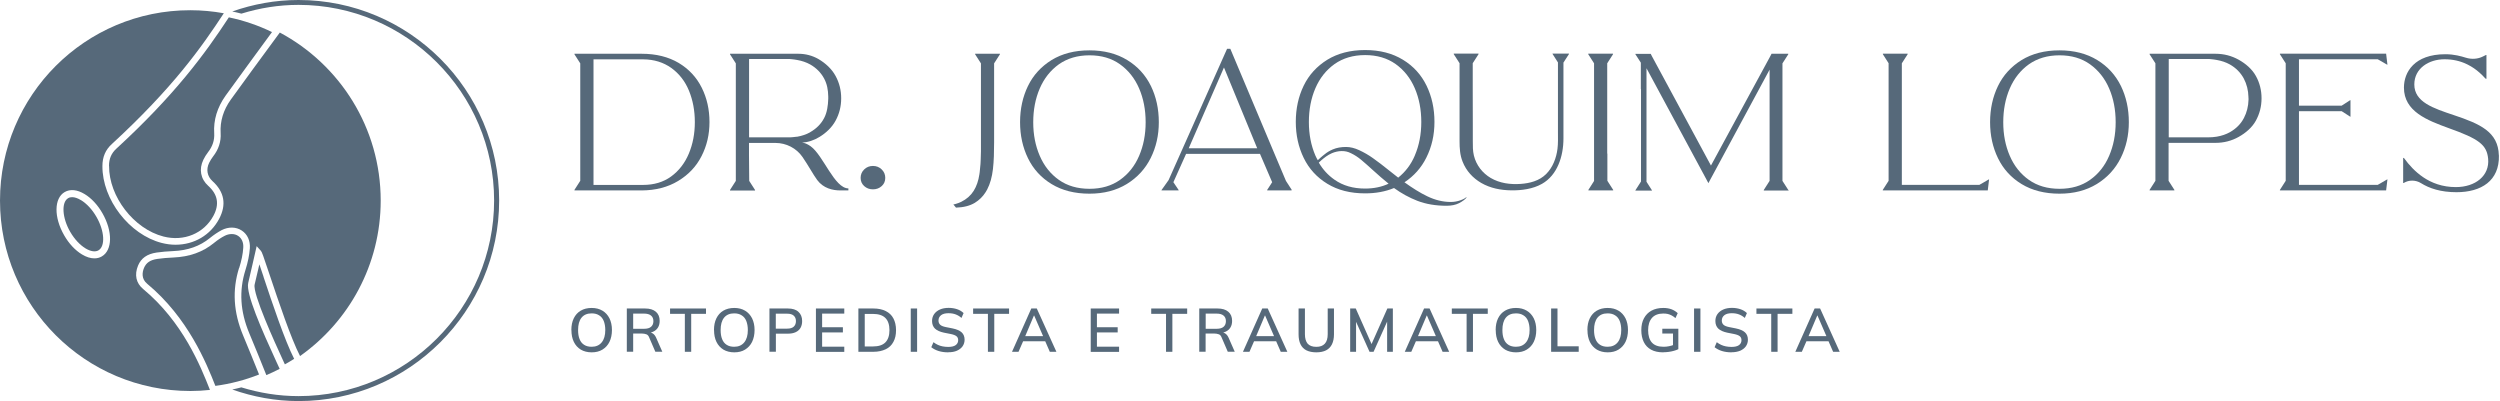 <?xml version="1.0" encoding="UTF-8"?>
<svg xmlns="http://www.w3.org/2000/svg" width="374" height="60" viewBox="0 0 374 60" fill="none">
  <path d="M12.1 29.936C11.624 29.646 11.172 29.496 10.79 29.496C10.57 29.496 10.361 29.542 10.199 29.646C9.156 30.249 9.295 32.602 10.5 34.676C11.126 35.766 11.949 36.647 12.807 37.168C13.572 37.62 14.244 37.725 14.719 37.458C15.785 36.844 15.646 34.537 14.418 32.428C13.792 31.339 12.969 30.458 12.111 29.936H12.1Z" fill="#56697A"></path>
  <path d="M16.318 24.837C16.295 29.415 20.027 34.248 24.454 35.383C27.514 36.172 30.516 34.92 31.93 32.277C32.845 30.574 32.59 29.102 31.153 27.804C30.006 26.772 29.739 25.312 30.423 23.898C30.62 23.492 30.852 23.122 31.118 22.774C31.802 21.905 32.103 20.977 32.046 19.957C31.918 17.964 32.498 16.075 33.738 14.325C35.719 11.566 39.463 6.479 40.691 4.798C38.64 3.801 36.461 3.06 34.236 2.596C30.666 8.055 26.135 14.221 17.396 22.252C16.654 22.936 16.307 23.747 16.307 24.825L16.318 24.837Z" fill="#56697A"></path>
  <path d="M21.406 43.23C20.352 42.349 20.085 41.109 20.653 39.73C21.105 38.629 22.009 37.991 23.423 37.782C24.188 37.678 24.999 37.597 25.903 37.562C28.105 37.47 29.901 36.832 31.408 35.604C32.011 35.117 32.59 34.734 33.147 34.433C34.178 33.9 35.314 33.923 36.172 34.491C37.018 35.047 37.458 36.021 37.377 37.145C37.307 38.142 37.087 39.231 36.716 40.402C35.743 43.496 35.928 46.579 37.284 49.836C38.176 51.968 39.046 54.112 39.846 56.117C40.518 55.828 41.178 55.526 41.816 55.19C41.816 55.19 41.827 55.19 41.839 55.179C41.723 54.924 41.584 54.622 41.422 54.275L41.398 54.228C39.127 49.291 36.751 43.89 37.133 42.326C37.365 41.364 37.586 40.413 37.84 39.266L38.397 36.821L39.023 37.516C39.185 37.69 39.336 38.107 40.355 41.167C41.63 44.968 43.519 50.624 44.887 53.266C52.177 48.109 56.952 39.614 56.952 30.006C56.952 19.123 50.833 9.666 41.862 4.868L41.827 4.914C39.394 8.217 36.195 12.575 34.526 14.904C33.413 16.457 32.903 18.149 33.008 19.911C33.089 21.174 32.706 22.345 31.883 23.4C31.663 23.689 31.466 24.002 31.292 24.35C30.805 25.347 30.991 26.367 31.791 27.097C33.575 28.719 33.911 30.62 32.776 32.753C31.489 35.175 29.044 36.612 26.251 36.612C25.567 36.612 24.883 36.519 24.199 36.345C19.355 35.105 15.287 29.843 15.322 24.837C15.322 23.481 15.785 22.403 16.736 21.545C25.81 13.201 30.157 7.07 33.483 1.982C31.86 1.692 30.191 1.53 28.476 1.53C12.749 1.518 0 14.267 0 30.006C0 45.745 12.749 58.493 28.488 58.493C29.473 58.493 30.446 58.435 31.408 58.331C29.983 54.715 27.329 48.144 21.406 43.23ZM15.229 38.362C14.893 38.559 14.522 38.652 14.116 38.652C13.537 38.652 12.911 38.455 12.262 38.061C11.254 37.458 10.303 36.438 9.596 35.198C8.043 32.498 8.078 29.658 9.677 28.731C10.5 28.256 11.543 28.36 12.656 29.032C13.664 29.635 14.615 30.655 15.322 31.895C16.875 34.595 16.84 37.435 15.229 38.362Z" fill="#56697A"></path>
  <path d="M35.778 40.1C36.125 39.011 36.334 37.991 36.392 37.064C36.45 36.299 36.172 35.65 35.627 35.291C35.349 35.105 35.024 35.013 34.665 35.013C34.306 35.013 33.935 35.105 33.587 35.291C33.089 35.546 32.567 35.893 32.011 36.345C30.342 37.713 28.349 38.42 25.926 38.524C25.057 38.559 24.28 38.629 23.55 38.733C22.484 38.883 21.87 39.301 21.545 40.077C21.267 40.749 21.128 41.711 22.02 42.453C28.151 47.541 30.898 54.379 32.219 57.728C34.456 57.427 36.658 56.859 38.756 56.025C38.049 54.275 37.226 52.223 36.369 50.184C34.92 46.718 34.723 43.404 35.766 40.077L35.778 40.1Z" fill="#56697A"></path>
  <path d="M44.655 0C41.178 0 37.852 0.626 34.746 1.715C35.21 1.82 35.662 1.912 36.114 2.04C38.826 1.205 41.677 0.73 44.655 0.73C60.788 0.73 73.919 13.861 73.919 29.994C73.919 46.127 60.788 59.258 44.655 59.258C41.677 59.258 38.814 58.783 36.102 57.949C35.65 58.076 35.198 58.169 34.746 58.273C37.852 59.363 41.178 60 44.667 60C61.205 60 74.673 46.544 74.673 29.994C74.673 13.444 61.205 0 44.655 0Z" fill="#56697A"></path>
  <path d="M39.417 41.375C39.196 40.715 38.988 40.077 38.802 39.544C38.571 40.587 38.339 41.572 38.095 42.557C37.759 43.913 41.167 51.354 42.291 53.8C42.418 54.066 42.523 54.298 42.615 54.507C43.079 54.252 43.554 53.973 44.006 53.684C42.604 50.948 40.703 45.27 39.451 41.503L39.417 41.387V41.375Z" fill="#56697A"></path>
  <path d="M106.139 18.265C106.139 20.12 105.745 21.812 104.945 23.365C104.157 24.918 102.986 26.146 101.445 27.074C99.915 28.001 98.095 28.476 95.998 28.488H85.938V28.406L86.807 27.05V9.48L85.938 8.124V8.043H95.998C98.153 8.043 99.996 8.507 101.526 9.411C103.056 10.326 104.203 11.566 104.98 13.12C105.756 14.673 106.139 16.388 106.139 18.265ZM103.948 18.265C103.948 16.55 103.647 14.974 103.067 13.56C102.476 12.134 101.596 11.01 100.425 10.164C99.254 9.33 97.852 8.889 96.218 8.878H88.789V27.665H96.183C97.84 27.665 99.243 27.247 100.402 26.401C101.561 25.555 102.442 24.419 103.044 22.994C103.647 21.557 103.948 19.992 103.948 18.265Z" fill="#56697A"></path>
  <path d="M126.919 28.198V28.488H125.737C124.566 28.488 123.176 28.175 122.248 26.923C121.669 26.135 120.904 24.721 120.058 23.492C119.142 22.16 117.613 21.383 116.002 21.383H112.049V23.145L112.084 27.062L112.953 28.418V28.499H109.21V28.418L110.079 27.062V9.48L109.21 8.124V8.043H119.444C120.487 8.043 121.53 8.31 122.434 8.831C123.465 9.434 124.416 10.28 125.007 11.37C125.563 12.389 125.841 13.502 125.841 14.707C125.841 15.913 125.563 17.025 125.007 18.045C124.45 19.077 123.57 19.888 122.608 20.479C121.785 20.989 120.892 21.279 119.942 21.348C119.942 21.348 120.452 21.29 121.286 21.893C123.176 23.261 124.833 28.186 126.931 28.186L126.919 28.198ZM121.205 19.772C122.121 19.25 122.828 18.555 123.291 17.663C123.732 16.828 123.871 15.808 123.906 14.789C123.906 14.73 123.906 14.684 123.906 14.626C123.906 14.626 123.906 14.626 123.906 14.615C123.906 14.603 123.906 14.615 123.906 14.603C123.906 14.545 123.906 14.499 123.906 14.441C123.883 13.421 123.732 12.586 123.291 11.752C122.816 10.871 122.121 10.164 121.205 9.643C120.626 9.318 119.965 9.098 119.247 8.97C119.061 8.936 118.864 8.901 118.679 8.878C118.725 8.878 118.771 8.889 118.806 8.901C118.714 8.889 118.621 8.878 118.528 8.866C118.412 8.866 118.285 8.843 118.169 8.831H112.061V20.549H117.879C118.111 20.549 118.331 20.549 118.54 20.525C118.748 20.502 118.957 20.479 119.166 20.456C119.189 20.456 119.223 20.456 119.247 20.456C119.977 20.328 120.626 20.108 121.205 19.784V19.772Z" fill="#56697A"></path>
  <path d="M132.436 26.61C132.436 27.108 132.262 27.514 131.903 27.838C131.543 28.163 131.115 28.325 130.593 28.325C130.071 28.325 129.643 28.163 129.283 27.838C128.924 27.514 128.75 27.097 128.75 26.61C128.75 26.123 128.924 25.694 129.283 25.347C129.643 24.999 130.071 24.825 130.593 24.825C131.115 24.825 131.543 24.999 131.903 25.347C132.262 25.694 132.436 26.123 132.436 26.61Z" fill="#56697A"></path>
  <path d="M145.88 8.043H149.589V8.124L148.719 9.48V14.012C148.719 13.908 148.719 21.29 148.719 21.29C148.719 22.693 148.685 24.095 148.545 25.289C148.406 26.483 148.128 27.491 147.688 28.337C147.618 28.476 147.537 28.615 147.444 28.754C147.039 29.403 146.494 29.936 145.833 30.342C145.103 30.782 144.165 31.026 143.017 31.061L142.623 30.585C142.681 30.574 142.751 30.562 142.809 30.55C142.878 30.527 142.948 30.516 143.017 30.493C143.307 30.411 143.562 30.307 143.805 30.191C144.605 29.797 145.219 29.253 145.66 28.557C146.088 27.873 146.378 27.039 146.517 26.077C146.529 25.949 146.552 25.845 146.564 25.741C146.61 25.335 146.645 24.953 146.68 24.535C146.691 24.327 146.703 24.095 146.714 23.852C146.726 23.492 146.738 23.098 146.749 22.635V9.48L145.88 8.124V8.043Z" fill="#56697A"></path>
  <path d="M173.359 18.289C173.359 20.236 172.953 22.02 172.142 23.643C171.331 25.266 170.137 26.564 168.573 27.526C166.996 28.488 165.142 28.974 162.975 28.974C160.807 28.974 158.895 28.499 157.319 27.537C155.754 26.587 154.572 25.289 153.784 23.666C152.996 22.044 152.602 20.247 152.602 18.277C152.602 16.307 152.996 14.487 153.784 12.865C154.572 11.242 155.754 9.956 157.319 8.982C158.895 8.02 160.773 7.533 162.975 7.533C165.177 7.533 167.054 8.02 168.63 8.982C170.207 9.944 171.377 11.242 172.177 12.865C172.965 14.487 173.359 16.295 173.359 18.277V18.289ZM171.389 18.289C171.389 16.434 171.064 14.742 170.415 13.236C169.766 11.729 168.816 10.524 167.553 9.619C166.289 8.715 164.771 8.275 162.986 8.275C161.201 8.275 159.683 8.727 158.408 9.619C157.145 10.524 156.195 11.729 155.546 13.236C154.897 14.742 154.572 16.434 154.572 18.289C154.572 20.143 154.897 21.8 155.546 23.307C156.195 24.814 157.145 26.019 158.408 26.911C159.672 27.804 161.201 28.244 162.986 28.244C164.771 28.244 166.289 27.804 167.553 26.911C168.816 26.019 169.766 24.825 170.415 23.307C171.064 21.8 171.389 20.12 171.389 18.289Z" fill="#56697A"></path>
  <path d="M193.224 28.406V28.488H189.573V28.406L190.315 27.259L188.495 23.017H177.439L175.538 27.259L176.326 28.43V28.488H173.765V28.43L174.819 26.946L183.57 7.302H184.056L190.836 23.411L192.378 27.062L193.247 28.406H193.224ZM188.078 22.183L183.106 10.095L177.833 22.183H188.078Z" fill="#56697A"></path>
  <path d="M219.393 29.565C219.139 29.867 218.756 30.145 218.258 30.4C217.759 30.655 217.133 30.782 216.403 30.782C214.781 30.782 213.332 30.539 212.034 30.041C210.817 29.565 209.647 28.928 208.545 28.128C207.271 28.661 205.822 28.928 204.223 28.928C202.02 28.928 200.143 28.453 198.567 27.491C197.002 26.541 195.82 25.242 195.032 23.62C194.244 21.997 193.85 20.201 193.85 18.231C193.85 16.26 194.244 14.441 195.032 12.818C195.82 11.196 197.002 9.909 198.567 8.936C200.143 7.974 202.02 7.487 204.223 7.487C206.425 7.487 208.302 7.974 209.878 8.936C211.455 9.898 212.625 11.196 213.413 12.818C214.201 14.441 214.595 16.249 214.595 18.231C214.595 20.212 214.19 21.962 213.378 23.585C212.625 25.103 211.524 26.332 210.11 27.271C211.315 28.14 212.44 28.847 213.506 29.357C214.676 29.925 215.859 30.214 217.029 30.214C217.551 30.214 218.037 30.122 218.489 29.959C218.941 29.797 219.22 29.635 219.347 29.496L219.393 29.565ZM211.652 23.272C212.301 21.765 212.625 20.085 212.625 18.254C212.625 16.399 212.301 14.707 211.652 13.201C211.003 11.694 210.052 10.489 208.789 9.585C207.526 8.692 206.007 8.24 204.223 8.24C202.438 8.24 200.919 8.692 199.645 9.585C198.381 10.489 197.431 11.694 196.782 13.201C196.133 14.707 195.808 16.399 195.808 18.254C195.808 20.108 196.133 21.765 196.782 23.272C196.886 23.515 197.014 23.747 197.141 23.968C197.64 23.481 198.161 23.087 198.173 23.075C198.509 22.797 198.926 22.542 199.401 22.345C199.969 22.102 200.63 21.986 201.371 21.986C201.997 21.986 202.658 22.148 203.353 22.473C204.049 22.797 204.744 23.191 205.405 23.666C206.077 24.141 206.935 24.79 207.966 25.625C208.128 25.752 208.661 26.17 209.171 26.575C210.238 25.718 211.072 24.64 211.652 23.284V23.272ZM207.734 27.479C207.004 26.888 206.112 26.123 205.474 25.532C204.709 24.837 204.095 24.292 203.62 23.898C203.145 23.504 202.646 23.179 202.113 22.924C201.592 22.669 201.232 22.6 200.688 22.6C200.247 22.6 199.691 22.727 199.262 22.913C198.926 23.064 198.659 23.214 198.381 23.411C198.358 23.423 197.802 23.828 197.292 24.327C197.895 25.358 198.671 26.204 199.633 26.877C200.896 27.769 202.426 28.209 204.211 28.209C205.521 28.209 206.703 27.966 207.734 27.479Z" fill="#56697A"></path>
  <path d="M234.715 8.043V8.09L233.892 9.364V20.722C233.892 23.388 232.977 26.204 230.682 27.502C229.314 28.279 227.611 28.499 226.069 28.476C224.516 28.453 222.963 28.163 221.584 27.363C220.355 26.645 219.347 25.578 218.802 24.176C218.408 23.191 218.35 22.171 218.35 21.116V9.457L217.481 8.101V8.02H221.19V8.101L220.321 9.457V13.525C220.321 15.067 220.332 17.837 220.332 18.52V21.116C220.332 21.847 220.321 22.554 220.494 23.272C220.854 24.744 221.804 25.915 223.009 26.622C224.365 27.421 225.953 27.618 227.472 27.514C228.839 27.421 230.288 27.062 231.319 26.019C232.281 25.057 232.826 23.666 233 22.264C233.104 21.441 233.069 20.607 233.069 19.772V9.341L232.258 8.066V8.02H234.727L234.715 8.043Z" fill="#56697A"></path>
  <path d="M241.333 28.406V28.488H237.624V28.406L238.47 27.074V9.469L237.601 8.113V8.032H241.31V8.113L240.44 9.469V22.982H240.464V27.05L241.333 28.406Z" fill="#56697A"></path>
  <path d="M267.572 28.418V28.499H263.863V28.418L264.732 27.062V10.419L256.017 26.575L255.982 26.633L255.577 27.398L255.136 26.575L255.043 26.401L246.316 10.21V27.189L247.128 28.464V28.511H244.659V28.464L245.494 27.155V13.328H245.47V9.376L244.647 8.101V8.055H246.954L247.047 8.252L247.162 8.472L255.959 24.767L264.744 8.576L264.964 8.159L265.022 8.043H267.526V8.124L266.656 9.48V27.062L267.526 28.418H267.572Z" fill="#56697A"></path>
  <path d="M297.566 26.842L297.369 28.488H281.665V28.406L282.534 27.05V9.457L281.677 8.113V8.032H285.385V8.113L284.516 9.469V27.653H296.117L297.52 26.842H297.566Z" fill="#56697A"></path>
  <path d="M318.474 18.289C318.474 20.236 318.068 22.02 317.257 23.643C316.446 25.266 315.252 26.564 313.687 27.526C312.111 28.488 310.257 28.974 308.09 28.974C305.922 28.974 304.01 28.499 302.434 27.537C300.869 26.587 299.687 25.289 298.899 23.666C298.111 22.044 297.717 20.247 297.717 18.277C297.717 16.307 298.111 14.487 298.899 12.865C299.687 11.242 300.869 9.956 302.434 8.982C304.01 8.02 305.888 7.533 308.09 7.533C310.292 7.533 312.169 8.02 313.745 8.982C315.322 9.944 316.492 11.242 317.292 12.865C318.08 14.487 318.474 16.295 318.474 18.277V18.289ZM316.504 18.289C316.504 16.434 316.179 14.742 315.53 13.236C314.881 11.729 313.931 10.524 312.668 9.619C311.404 8.715 309.886 8.275 308.101 8.275C306.316 8.275 304.798 8.727 303.523 9.619C302.26 10.524 301.31 11.729 300.661 13.236C300.012 14.742 299.687 16.434 299.687 18.289C299.687 20.143 300.012 21.8 300.661 23.307C301.31 24.814 302.26 26.019 303.523 26.911C304.787 27.804 306.316 28.244 308.101 28.244C309.886 28.244 311.404 27.804 312.668 26.911C313.931 26.019 314.881 24.825 315.53 23.307C316.179 21.8 316.504 20.12 316.504 18.289Z" fill="#56697A"></path>
  <path d="M338.327 14.707C338.327 15.913 338.037 17.025 337.481 18.045C336.913 19.077 335.963 19.888 334.908 20.479C333.854 21.07 332.695 21.372 331.443 21.372H324.42V27.05L325.289 28.406V28.488H321.58V28.406L322.449 27.05V9.469L321.58 8.124V8.043H331.443C332.695 8.043 333.842 8.345 334.908 8.936C335.963 9.527 336.913 10.338 337.481 11.37C338.049 12.389 338.327 13.502 338.327 14.707ZM336.369 14.696C336.369 14.696 336.369 14.591 336.369 14.534C336.345 13.514 336.114 12.586 335.673 11.752C335.198 10.871 334.503 10.164 333.587 9.643C333.008 9.318 332.347 9.098 331.628 8.97C331.443 8.936 331.246 8.901 331.06 8.878C331.107 8.878 331.153 8.889 331.188 8.901C331.095 8.889 331.003 8.878 330.91 8.866C330.794 8.855 330.666 8.843 330.551 8.831H324.443V20.549H330.272C330.759 20.549 331.211 20.514 331.64 20.444C332.37 20.317 333.019 20.097 333.599 19.772C334.514 19.25 335.221 18.555 335.685 17.663C336.125 16.828 336.357 15.901 336.38 14.881C336.38 14.823 336.38 14.777 336.38 14.719V14.696H336.369Z" fill="#56697A"></path>
  <path d="M357.114 26.842H357.161L356.964 28.488H341.074V28.406L341.943 27.05V9.469L341.074 8.113V8.032H356.964L357.161 9.677H357.114L355.712 8.866H343.925V15.808H350.311L351.586 14.986H351.632V17.454H351.586L350.311 16.631H343.925V27.653H355.712L357.114 26.842Z" fill="#56697A"></path>
  <path d="M373.838 23.237C373.931 27.05 371.196 28.754 367.487 28.754C365.146 28.754 363.442 28.186 362.179 27.398C361.391 26.911 360.382 26.888 359.594 27.375H359.513V23.631H359.618L359.652 23.666C360.382 24.674 361.31 25.694 362.48 26.494C363.778 27.375 365.378 27.989 367.394 27.989C370.326 27.989 372.459 26.285 372.227 23.759C372.03 21.638 370.813 20.769 366.328 19.169C363.118 17.999 359.629 16.678 359.629 13.108C359.629 10.802 361.171 8.113 365.83 8.113C367.174 8.113 368.171 8.414 368.901 8.634C369.759 8.901 370.686 8.843 371.474 8.437L371.891 8.229H371.972V11.787H371.891L371.787 11.717C371.52 11.416 371.242 11.138 370.941 10.871C370.408 10.396 369.816 9.99 369.191 9.677C369.133 9.643 369.063 9.619 369.005 9.585C368.032 9.121 366.931 8.866 365.702 8.866C363.361 8.866 361.182 10.222 361.182 12.633C361.182 15.275 364.022 16.191 367.093 17.222C371.01 18.532 373.734 19.714 373.827 23.237H373.838Z" fill="#56697A"></path>
  <path d="M85.474 49.384C85.474 48.7 85.59 48.12 85.834 47.622C86.077 47.124 86.425 46.741 86.877 46.475C87.329 46.208 87.873 46.069 88.511 46.069C89.148 46.069 89.67 46.208 90.122 46.475C90.574 46.741 90.921 47.124 91.176 47.622C91.42 48.12 91.547 48.7 91.547 49.372C91.547 50.044 91.42 50.636 91.176 51.145C90.933 51.644 90.574 52.026 90.122 52.304C89.67 52.583 89.125 52.71 88.511 52.71C87.897 52.71 87.34 52.571 86.888 52.304C86.436 52.026 86.088 51.644 85.845 51.145C85.602 50.647 85.486 50.056 85.486 49.384H85.474ZM86.483 49.384C86.483 49.905 86.552 50.357 86.703 50.728C86.853 51.111 87.074 51.389 87.386 51.586C87.688 51.783 88.07 51.876 88.511 51.876C89.16 51.876 89.658 51.655 90.017 51.215C90.377 50.775 90.55 50.16 90.55 49.372C90.55 48.851 90.469 48.399 90.319 48.016C90.168 47.645 89.936 47.356 89.623 47.17C89.322 46.973 88.951 46.88 88.511 46.88C87.838 46.88 87.34 47.101 86.993 47.529C86.645 47.97 86.483 48.572 86.483 49.372V49.384Z" fill="#56697A"></path>
  <path d="M93.772 52.629V46.15H96.508C97.203 46.15 97.736 46.312 98.119 46.637C98.501 46.962 98.686 47.425 98.686 48.005C98.686 48.387 98.605 48.723 98.431 49.001C98.258 49.279 98.014 49.488 97.701 49.627C97.388 49.766 97.018 49.847 96.6 49.847L96.751 49.697H96.994C97.249 49.697 97.47 49.766 97.667 49.894C97.864 50.021 98.026 50.23 98.153 50.508L99.081 52.617H98.037L97.122 50.496C97.029 50.242 96.89 50.079 96.693 50.01C96.496 49.94 96.264 49.894 95.986 49.894H94.723V52.617H93.772V52.629ZM94.723 49.187H96.345C96.809 49.187 97.157 49.094 97.388 48.897C97.62 48.7 97.748 48.422 97.748 48.051C97.748 47.68 97.632 47.402 97.388 47.205C97.145 47.008 96.809 46.915 96.345 46.915H94.723V49.187Z" fill="#56697A"></path>
  <path d="M102.453 52.629V46.95H100.24V46.15H105.617V46.95H103.404V52.629H102.453Z" fill="#56697A"></path>
  <path d="M106.811 49.384C106.811 48.7 106.927 48.12 107.17 47.622C107.414 47.124 107.761 46.741 108.213 46.475C108.665 46.208 109.21 46.069 109.847 46.069C110.485 46.069 111.006 46.208 111.458 46.475C111.91 46.741 112.258 47.124 112.513 47.622C112.756 48.12 112.884 48.7 112.884 49.372C112.884 50.044 112.756 50.636 112.513 51.145C112.27 51.644 111.91 52.026 111.458 52.304C111.006 52.583 110.462 52.71 109.847 52.71C109.233 52.71 108.677 52.571 108.225 52.304C107.773 52.026 107.425 51.644 107.182 51.145C106.938 50.647 106.822 50.056 106.822 49.384H106.811ZM107.808 49.384C107.808 49.905 107.877 50.357 108.028 50.728C108.178 51.111 108.399 51.389 108.712 51.586C109.013 51.783 109.395 51.876 109.836 51.876C110.485 51.876 110.983 51.655 111.342 51.215C111.702 50.775 111.876 50.16 111.876 49.372C111.876 48.851 111.794 48.399 111.644 48.016C111.493 47.645 111.261 47.356 110.948 47.17C110.647 46.973 110.276 46.88 109.836 46.88C109.164 46.88 108.665 47.101 108.318 47.529C107.97 47.97 107.808 48.572 107.808 49.372V49.384Z" fill="#56697A"></path>
  <path d="M115.109 52.629V46.15H117.856C118.551 46.15 119.084 46.312 119.444 46.649C119.815 46.985 120 47.448 120 48.028C120 48.422 119.919 48.758 119.757 49.048C119.594 49.326 119.351 49.546 119.026 49.697C118.702 49.847 118.319 49.917 117.856 49.917H116.071V52.617H115.121L115.109 52.629ZM116.059 49.164H117.752C118.192 49.164 118.517 49.071 118.737 48.874C118.957 48.677 119.073 48.399 119.073 48.039C119.073 47.68 118.957 47.414 118.737 47.217C118.517 47.02 118.192 46.927 117.752 46.927H116.059V49.175V49.164Z" fill="#56697A"></path>
  <path d="M122.063 46.15H126.305V46.915H122.99V48.955H126.096V49.731H122.99V51.864H126.305V52.641H122.063V46.15Z" fill="#56697A"></path>
  <path d="M128.414 52.629V46.15H130.651C131.381 46.15 131.995 46.278 132.505 46.533C133.015 46.788 133.398 47.147 133.653 47.634C133.908 48.12 134.047 48.7 134.047 49.395C134.047 50.091 133.919 50.67 133.653 51.145C133.398 51.632 133.015 52.003 132.505 52.246C131.995 52.49 131.381 52.629 130.651 52.629H128.414ZM129.365 51.829H130.593C131.427 51.829 132.042 51.632 132.447 51.227C132.853 50.821 133.062 50.207 133.062 49.395C133.062 48.584 132.853 47.958 132.447 47.564C132.042 47.159 131.416 46.962 130.593 46.962H129.365V51.841V51.829Z" fill="#56697A"></path>
  <path d="M136.249 52.629V46.15H137.199V52.629H136.249Z" fill="#56697A"></path>
  <path d="M141.835 52.71C141.313 52.71 140.838 52.641 140.421 52.513C140.004 52.386 139.633 52.188 139.32 51.945L139.645 51.192C139.853 51.354 140.073 51.482 140.294 51.586C140.514 51.69 140.757 51.771 141.012 51.818C141.267 51.864 141.545 51.899 141.847 51.899C142.357 51.899 142.739 51.806 142.982 51.621C143.226 51.435 143.342 51.192 143.342 50.891C143.342 50.636 143.261 50.438 143.087 50.299C142.913 50.16 142.623 50.044 142.206 49.963L141.209 49.766C140.618 49.639 140.178 49.442 139.876 49.164C139.587 48.886 139.436 48.503 139.436 48.016C139.436 47.622 139.54 47.286 139.749 46.985C139.958 46.695 140.247 46.463 140.618 46.301C140.989 46.139 141.418 46.058 141.916 46.058C142.38 46.058 142.797 46.127 143.179 46.255C143.562 46.382 143.886 46.579 144.153 46.834L143.84 47.564C143.562 47.321 143.272 47.147 142.959 47.031C142.646 46.915 142.287 46.857 141.893 46.857C141.418 46.857 141.047 46.95 140.792 47.147C140.537 47.344 140.398 47.611 140.398 47.947C140.398 48.213 140.479 48.422 140.653 48.584C140.827 48.746 141.105 48.851 141.499 48.932L142.496 49.129C143.11 49.256 143.574 49.453 143.863 49.72C144.153 49.986 144.304 50.357 144.304 50.821C144.304 51.192 144.199 51.516 144.002 51.806C143.805 52.084 143.516 52.304 143.156 52.467C142.797 52.629 142.357 52.699 141.847 52.699L141.835 52.71Z" fill="#56697A"></path>
  <path d="M147.792 52.629V46.95H145.579V46.15H150.956V46.95H148.743V52.629H147.792Z" fill="#56697A"></path>
  <path d="M151.397 52.629L154.282 46.15H155.105L158.037 52.629H157.052L156.253 50.798L156.658 51.053H152.741L153.17 50.798L152.37 52.629H151.397ZM154.676 47.205L153.286 50.496L153.065 50.288H156.322L156.137 50.496L154.711 47.205H154.676Z" fill="#56697A"></path>
  <path d="M163.172 46.15H167.414V46.915H164.099V48.955H167.205V49.731H164.099V51.864H167.414V52.641H163.172V46.15Z" fill="#56697A"></path>
  <path d="M174.437 52.629V46.95H172.223V46.15H177.601V46.95H175.387V52.629H174.437Z" fill="#56697A"></path>
  <path d="M179.409 52.629V46.15H182.144C182.839 46.15 183.373 46.312 183.755 46.637C184.138 46.962 184.323 47.425 184.323 48.005C184.323 48.387 184.242 48.723 184.068 49.001C183.894 49.279 183.651 49.488 183.338 49.627C183.025 49.766 182.654 49.847 182.237 49.847L182.387 49.697H182.631C182.886 49.697 183.106 49.766 183.303 49.894C183.5 50.021 183.662 50.23 183.79 50.508L184.717 52.617H183.674L182.758 50.496C182.666 50.242 182.527 50.079 182.33 50.01C182.133 49.94 181.901 49.894 181.623 49.894H180.359V52.617H179.409V52.629ZM180.371 49.187H181.993C182.457 49.187 182.805 49.094 183.036 48.897C183.268 48.7 183.396 48.422 183.396 48.051C183.396 47.68 183.28 47.402 183.036 47.205C182.793 47.008 182.457 46.915 181.993 46.915H180.371V49.187Z" fill="#56697A"></path>
  <path d="M185.946 52.629L188.831 46.15H189.654L192.586 52.629H191.601L190.802 50.798L191.207 51.053H187.29L187.719 50.798L186.919 52.629H185.946ZM189.225 47.205L187.835 50.496L187.614 50.288H190.871L190.686 50.496L189.26 47.205H189.225Z" fill="#56697A"></path>
  <path d="M196.933 52.71C196.33 52.71 195.832 52.606 195.438 52.409C195.043 52.212 194.754 51.91 194.557 51.505C194.36 51.099 194.267 50.612 194.267 50.021V46.15H195.217V49.998C195.217 50.624 195.356 51.087 195.623 51.412C195.901 51.725 196.33 51.887 196.921 51.887C197.512 51.887 197.906 51.725 198.196 51.412C198.486 51.099 198.625 50.624 198.625 49.998V46.15H199.563V50.021C199.563 50.612 199.459 51.099 199.262 51.505C199.065 51.91 198.764 52.212 198.381 52.409C197.999 52.606 197.5 52.71 196.921 52.71H196.933Z" fill="#56697A"></path>
  <path d="M201.986 52.629V46.15H202.82L205.324 51.783H205.045L207.549 46.15H208.372V52.629H207.514V47.448H207.815L205.486 52.629H204.883L202.554 47.448H202.867V52.629H201.986Z" fill="#56697A"></path>
  <path d="M210.156 52.629L213.042 46.15H213.865L216.797 52.629H215.812L215.013 50.798L215.418 51.053H211.501L211.93 50.798L211.13 52.629H210.156ZM213.436 47.205L212.046 50.496L211.825 50.288H215.082L214.897 50.496L213.471 47.205H213.436Z" fill="#56697A"></path>
  <path d="M219.405 52.629V46.95H217.191V46.15H222.569V46.95H220.355V52.629H219.405Z" fill="#56697A"></path>
  <path d="M223.751 49.384C223.751 48.7 223.867 48.12 224.11 47.622C224.354 47.124 224.702 46.741 225.154 46.475C225.606 46.208 226.15 46.069 226.788 46.069C227.425 46.069 227.947 46.208 228.399 46.475C228.851 46.741 229.198 47.124 229.453 47.622C229.697 48.12 229.824 48.7 229.824 49.372C229.824 50.044 229.697 50.636 229.453 51.145C229.21 51.644 228.851 52.026 228.399 52.304C227.947 52.583 227.402 52.71 226.788 52.71C226.173 52.71 225.617 52.571 225.165 52.304C224.713 52.026 224.365 51.644 224.122 51.145C223.879 50.647 223.763 50.056 223.763 49.384H223.751ZM224.76 49.384C224.76 49.905 224.829 50.357 224.98 50.728C225.13 51.111 225.351 51.389 225.664 51.586C225.965 51.783 226.347 51.876 226.788 51.876C227.437 51.876 227.935 51.655 228.294 51.215C228.654 50.775 228.828 50.16 228.828 49.372C228.828 48.851 228.746 48.399 228.596 48.016C228.445 47.645 228.213 47.356 227.9 47.17C227.599 46.973 227.228 46.88 226.788 46.88C226.116 46.88 225.617 47.101 225.269 47.529C224.922 47.97 224.76 48.572 224.76 49.372V49.384Z" fill="#56697A"></path>
  <path d="M232.049 52.629V46.15H233V51.806H236.175V52.629H232.038H232.049Z" fill="#56697A"></path>
  <path d="M237.473 49.384C237.473 48.7 237.589 48.12 237.833 47.622C238.076 47.124 238.424 46.741 238.876 46.475C239.328 46.208 239.873 46.069 240.51 46.069C241.147 46.069 241.669 46.208 242.121 46.475C242.573 46.741 242.921 47.124 243.176 47.622C243.419 48.12 243.546 48.7 243.546 49.372C243.546 50.044 243.419 50.636 243.176 51.145C242.932 51.644 242.573 52.026 242.121 52.304C241.669 52.583 241.124 52.71 240.51 52.71C239.896 52.71 239.339 52.571 238.887 52.304C238.435 52.026 238.088 51.644 237.844 51.145C237.601 50.647 237.485 50.056 237.485 49.384H237.473ZM238.47 49.384C238.47 49.905 238.54 50.357 238.69 50.728C238.841 51.111 239.061 51.389 239.374 51.586C239.675 51.783 240.058 51.876 240.498 51.876C241.147 51.876 241.646 51.655 242.005 51.215C242.364 50.775 242.538 50.16 242.538 49.372C242.538 48.851 242.457 48.399 242.306 48.016C242.156 47.645 241.924 47.356 241.611 47.17C241.31 46.973 240.939 46.88 240.498 46.88C239.826 46.88 239.328 47.101 238.98 47.529C238.632 47.97 238.47 48.572 238.47 49.372V49.384Z" fill="#56697A"></path>
  <path d="M248.82 52.71C248.101 52.71 247.499 52.583 247.012 52.316C246.525 52.049 246.154 51.667 245.911 51.169C245.667 50.67 245.54 50.079 245.54 49.395C245.54 48.712 245.667 48.12 245.934 47.622C246.201 47.124 246.571 46.741 247.058 46.475C247.545 46.208 248.136 46.069 248.82 46.069C249.295 46.069 249.701 46.139 250.048 46.266C250.396 46.394 250.709 46.591 250.987 46.846L250.651 47.587C250.454 47.425 250.268 47.286 250.083 47.193C249.898 47.101 249.712 47.02 249.515 46.973C249.318 46.927 249.086 46.904 248.831 46.904C248.09 46.904 247.522 47.124 247.139 47.553C246.757 47.993 246.56 48.607 246.56 49.395C246.56 50.184 246.745 50.821 247.116 51.238C247.487 51.655 248.066 51.876 248.866 51.876C249.144 51.876 249.411 51.852 249.689 51.794C249.956 51.736 250.222 51.667 250.466 51.563L250.28 52.015V49.894H248.681V49.175H251.08V52.235C250.894 52.328 250.686 52.409 250.431 52.478C250.176 52.548 249.921 52.606 249.643 52.641C249.364 52.675 249.098 52.699 248.82 52.699V52.71Z" fill="#56697A"></path>
  <path d="M253.432 52.629V46.15H254.383V52.629H253.432Z" fill="#56697A"></path>
  <path d="M259.019 52.71C258.497 52.71 258.022 52.641 257.605 52.513C257.188 52.386 256.817 52.188 256.504 51.945L256.828 51.192C257.037 51.354 257.257 51.482 257.477 51.586C257.698 51.69 257.941 51.771 258.196 51.818C258.451 51.864 258.729 51.899 259.03 51.899C259.54 51.899 259.923 51.806 260.166 51.621C260.409 51.435 260.525 51.192 260.525 50.891C260.525 50.636 260.444 50.438 260.27 50.299C260.097 50.16 259.807 50.044 259.39 49.963L258.393 49.766C257.802 49.639 257.361 49.442 257.06 49.164C256.77 48.886 256.62 48.503 256.62 48.016C256.62 47.622 256.724 47.286 256.933 46.985C257.141 46.695 257.431 46.463 257.802 46.301C258.173 46.139 258.602 46.058 259.1 46.058C259.563 46.058 259.981 46.127 260.363 46.255C260.746 46.382 261.07 46.579 261.337 46.834L261.024 47.564C260.746 47.321 260.456 47.147 260.143 47.031C259.83 46.915 259.471 46.857 259.077 46.857C258.602 46.857 258.231 46.95 257.976 47.147C257.721 47.344 257.582 47.611 257.582 47.947C257.582 48.213 257.663 48.422 257.837 48.584C258.01 48.746 258.289 48.851 258.683 48.932L259.679 49.129C260.294 49.256 260.757 49.453 261.047 49.72C261.337 49.986 261.487 50.357 261.487 50.821C261.487 51.192 261.383 51.516 261.186 51.806C260.989 52.084 260.699 52.304 260.34 52.467C259.969 52.617 259.54 52.699 259.03 52.699L259.019 52.71Z" fill="#56697A"></path>
  <path d="M264.976 52.629V46.95H262.762V46.15H268.14V46.95H265.926V52.629H264.976Z" fill="#56697A"></path>
  <path d="M268.58 52.629L271.466 46.15H272.289L275.221 52.629H274.236L273.436 50.798L273.842 51.053H269.925L270.353 50.798L269.554 52.629H268.58ZM271.86 47.205L270.469 50.496L270.249 50.288H273.506L273.32 50.496L271.895 47.205H271.86Z" fill="#56697A"></path>
</svg>
